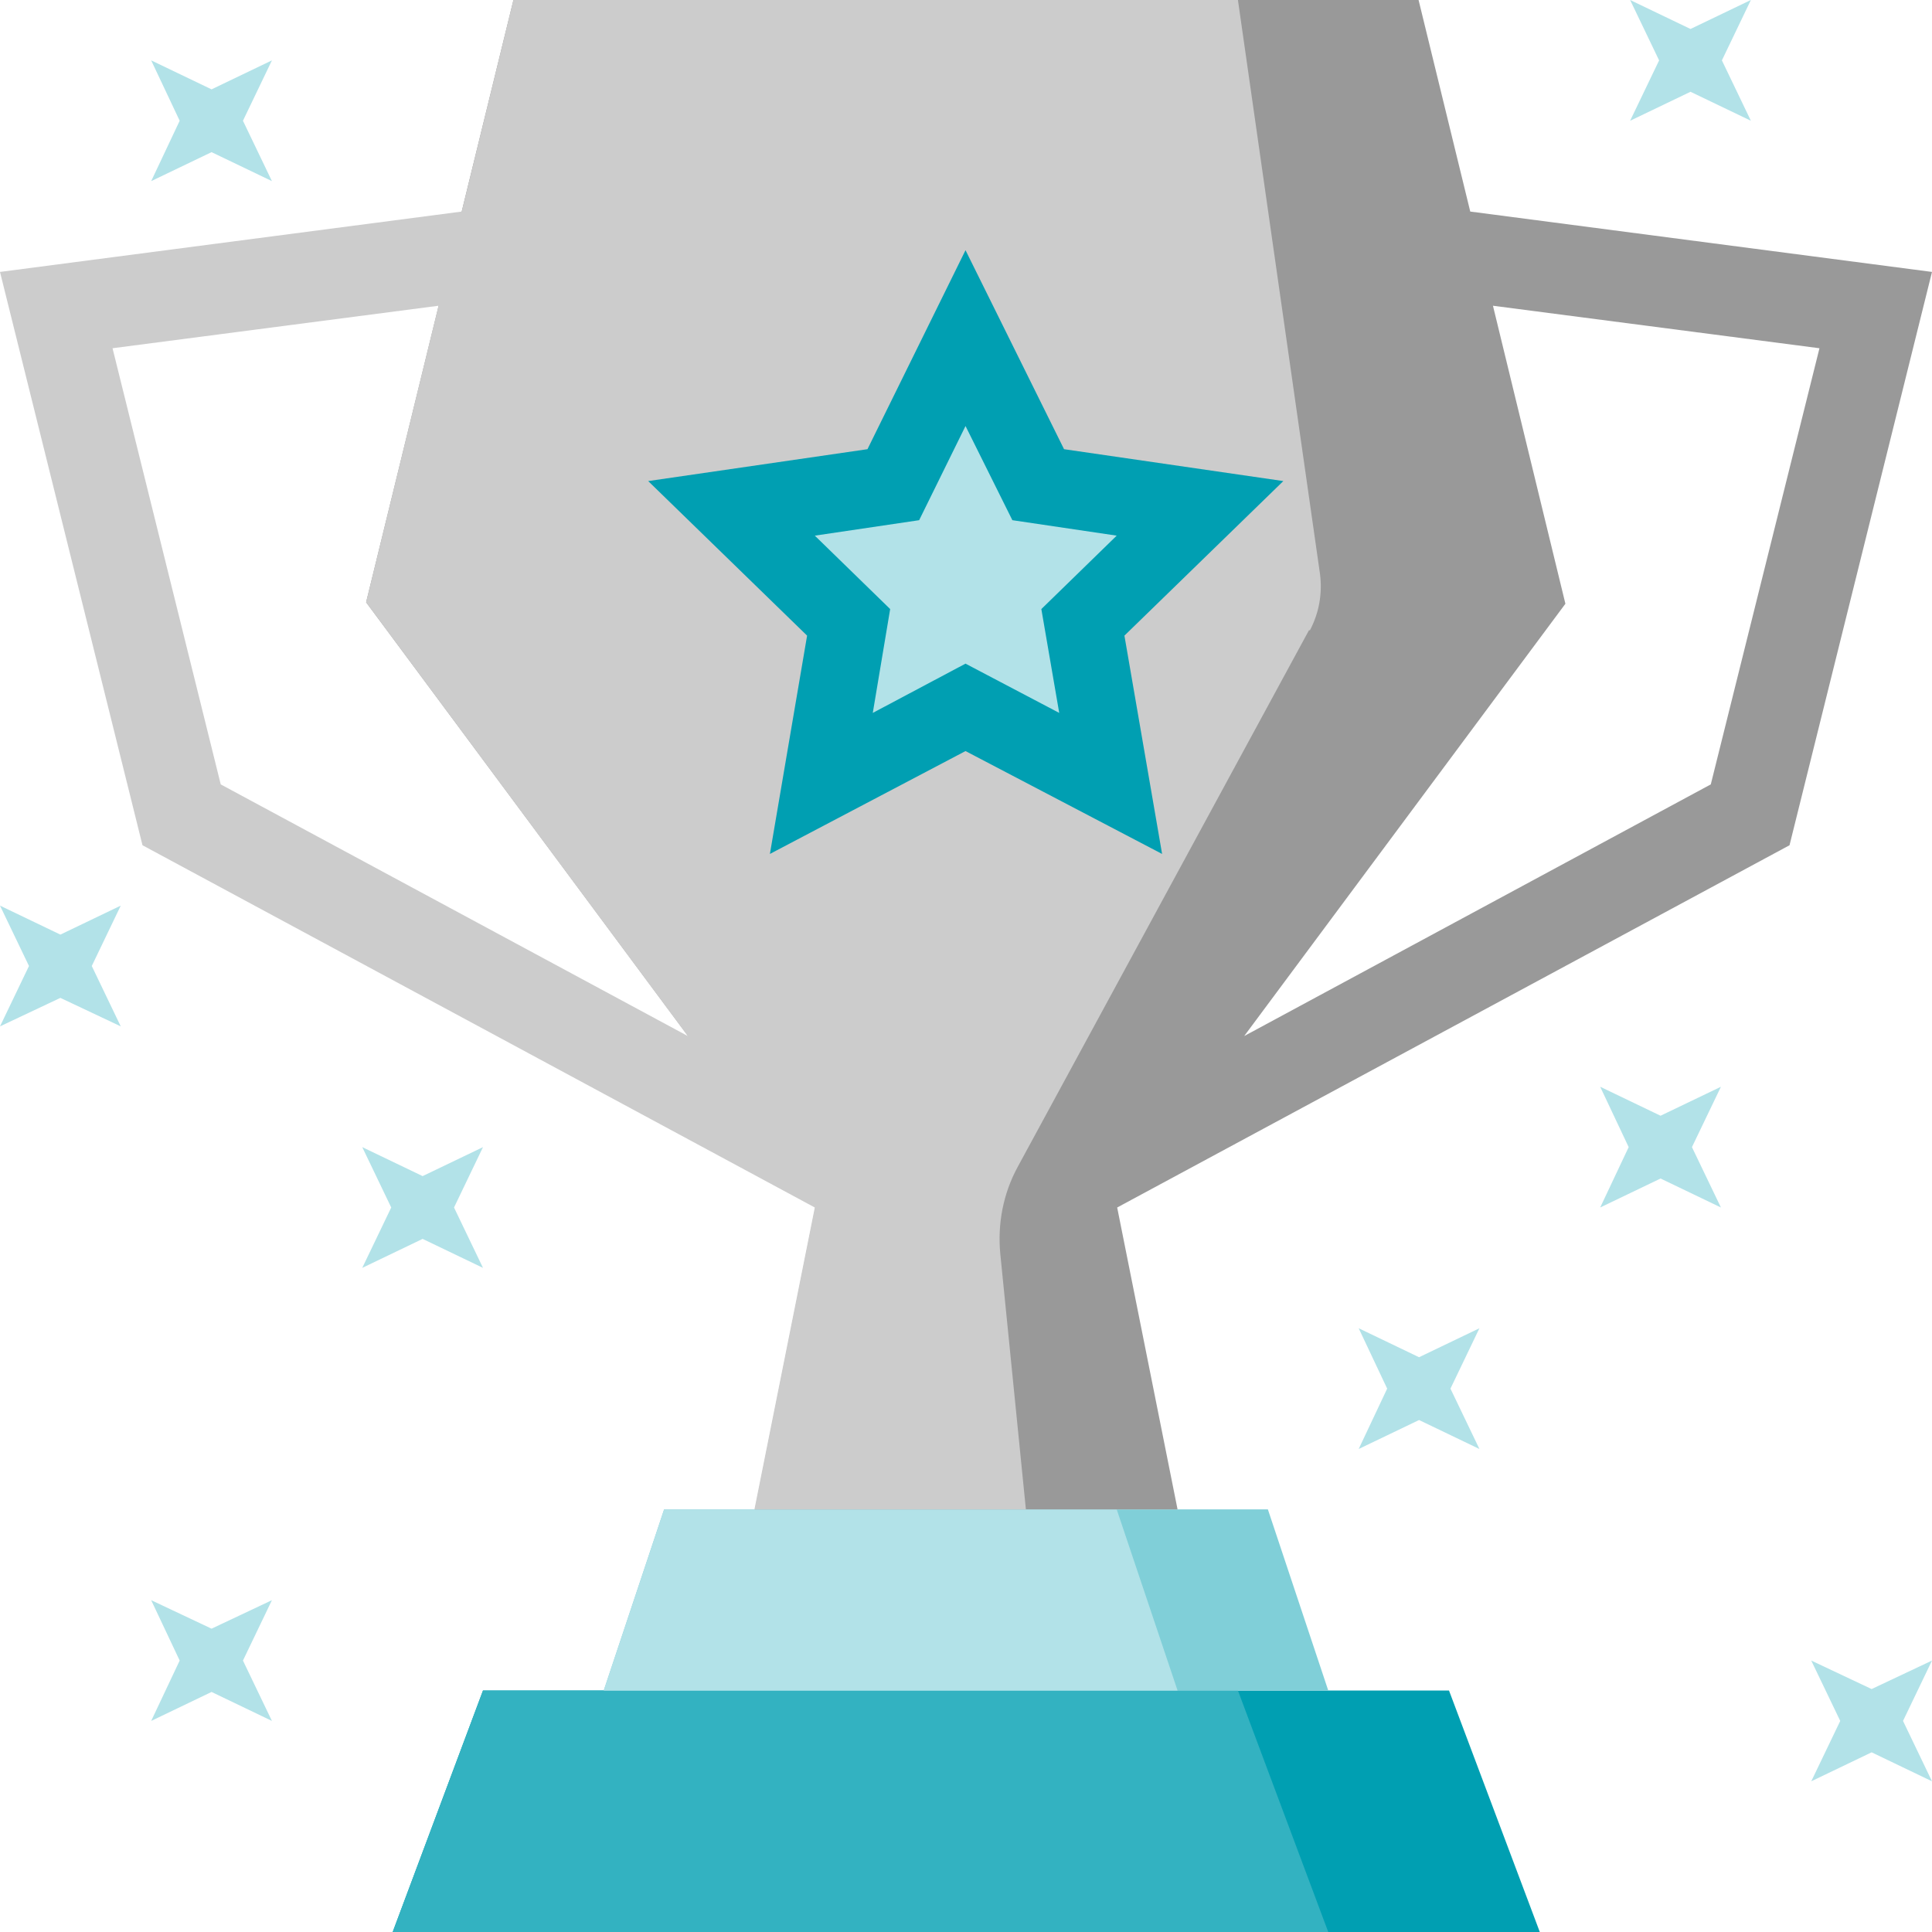 <svg xmlns="http://www.w3.org/2000/svg" viewBox="0 0 40 40"><defs><style>.cls-1{fill:#009fb2}.cls-2{fill:#b2e2e8}</style></defs><g id="_レイヤー_1" data-name="レイヤー_1"><path d="M30 35H10l-1.87 5h23.75z" class="cls-1"/><path d="M25.63 35H10l-1.87 5H27.5z" style="fill:#33b2c1"/><path d="M26.25 31.25h-12.5L12.5 35h15z" style="fill:#80cfd8"/><path d="M23.12 31.25h-9.37L12.5 35h11.88z" class="cls-2"/><path d="m40 5.63-9.56-1.25L29.37 0H10.63L7.58 12.47 16.88 25l-1.25 6.25h8.75L23.13 25l13.92-7.5zM25.76 21.45l6.65-8.95-1.5-6.17 6.76.88-2.25 9.03z" style="fill:#999"/><path d="M27.12 13.05c.19-.36.26-.76.21-1.16L25.63 0h-15L9.56 4.38 0 5.63 2.95 17.5 16.87 25l-1.25 6.25h5.62l-.53-5.29c-.06-.62.06-1.25.36-1.8l6.03-11.11ZM4.57 16.24 2.33 7.21l6.75-.88-1.5 6.14 6.66 8.98z" style="fill:#ccc"/><path d="m19.99 5.18 2.04 4.12 4.54.66-3.29 3.2.78 4.52-4.07-2.13-4.05 2.13.77-4.52-3.29-3.2 4.54-.66z" class="cls-1"/><path d="m19.99 8.82.97 1.95 2.16.32-1.56 1.52.37 2.15-1.94-1.02-1.92 1.02.36-2.15-1.56-1.52 2.16-.32zM3.13 1.25l.59 1.25-.59 1.25 1.25-.6 1.25.6-.6-1.25.6-1.25-1.25.6zM33.75 0l.6 1.25-.6 1.25L35 1.9l1.25.6-.6-1.25.6-1.25L35 .6zM33.13 22.5l.59 1.25-.59 1.25 1.25-.6 1.25.6-.6-1.25.6-1.25-1.25.6zM37.5 34.38l.6 1.25-.6 1.25 1.25-.6 1.25.6-.6-1.25.6-1.25-1.25.59zM28.13 27.5l.59 1.25-.59 1.25 1.25-.6 1.25.6-.6-1.25.6-1.25-1.25.6zM0 18.75.6 20 0 21.25l1.25-.59 1.25.59L1.9 20l.6-1.25-1.25.6zM7.5 23.75 8.1 25l-.6 1.25 1.25-.6 1.25.6L9.4 25l.6-1.25-1.25.6zM3.13 33.13l.59 1.25-.59 1.25 1.25-.6 1.25.6-.6-1.25.6-1.25-1.25.59z" class="cls-2"/></g></svg>